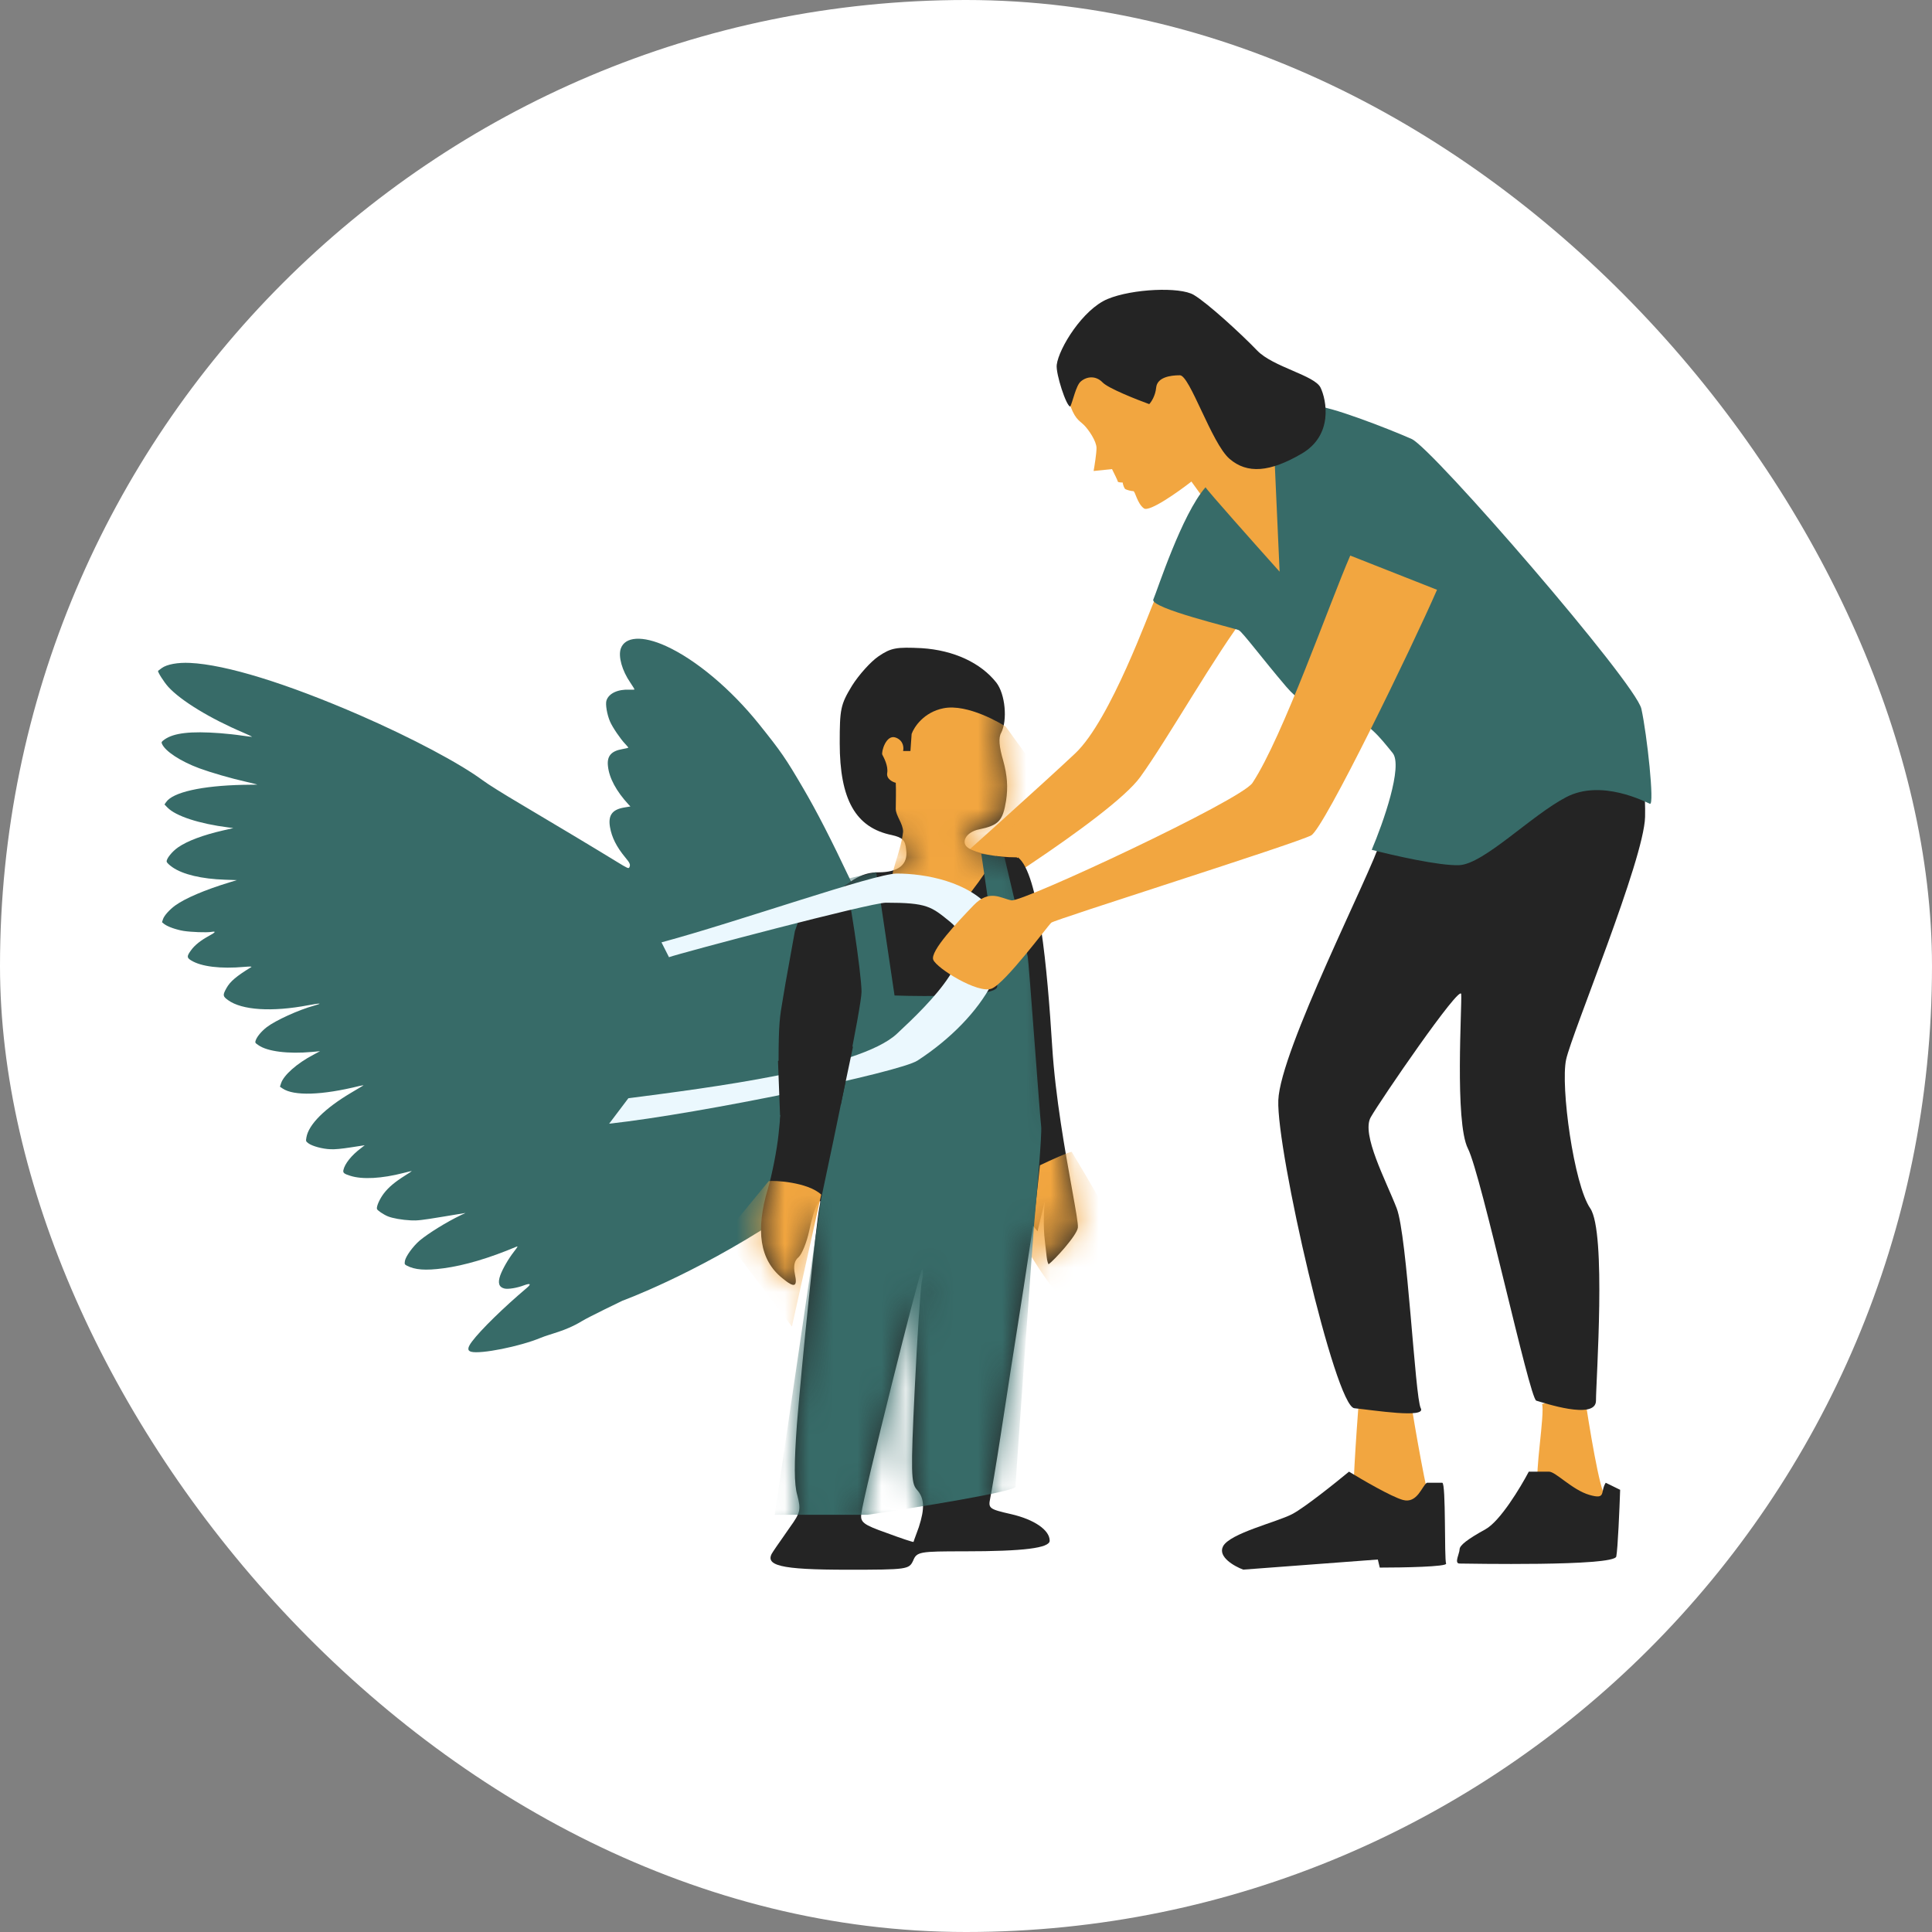 <?xml version="1.0" encoding="UTF-8"?> <svg xmlns="http://www.w3.org/2000/svg" width="80" height="80" viewBox="0 0 80 80" fill="none"><rect x="0" y="0" width="80" height="80" fill="#808080" stroke="none"/><rect width="80" height="80" rx="40" fill="white"></rect><path d="M44.532 31.186C45.992 29.802 47.61 25.255 47.807 24.859L51.634 25.413C50.358 27.047 48.359 30.593 47.215 32.175C46.014 33.837 39.206 38.067 38.378 38.423C37.549 38.779 37.273 40.994 36.681 41.508C36.09 42.022 34.906 41.943 33.959 41.508C33.012 41.073 34.748 38.858 35.103 38.423C35.387 38.075 36.668 37.83 37.273 37.751C39.206 36.024 43.365 32.294 44.532 31.186Z" fill="#F2A640"></path><path d="M56.084 62.686C55.925 62.488 56.203 58.89 56.242 58.336L58.383 57.822C58.594 59.14 59.073 61.919 59.295 62.488C59.572 63.2 56.242 62.884 56.084 62.686Z" fill="#F2A640"></path><path d="M63.695 61.381C63.536 61.104 63.973 58.534 63.854 58.139L65.598 57.664C65.796 59.022 66.248 61.776 66.47 61.935C66.748 62.132 66.351 62.686 66.193 62.686C66.034 62.686 63.854 61.658 63.695 61.381Z" fill="#F2A640"></path><path d="M44.241 16.565C44 15.771 44.161 15.295 44.481 14.7C45.605 14.289 47.915 13.469 48.171 13.469C48.492 13.469 54.147 18.114 54.468 18.392C54.789 18.669 55.631 22.123 55.39 22.878C55.15 23.632 53.505 24.863 53.184 24.863C52.928 24.863 50.511 21.581 49.334 19.94C48.773 20.377 47.594 21.21 47.369 21.052C47.088 20.853 47.008 20.337 46.928 20.337C46.848 20.337 46.687 20.297 46.607 20.258C46.543 20.226 46.5 20.059 46.487 19.98C46.42 19.98 46.286 19.972 46.286 19.94C46.286 19.908 46.126 19.583 46.046 19.424L45.284 19.503C45.324 19.278 45.404 18.773 45.404 18.55C45.404 18.273 45.083 17.796 44.883 17.598C44.682 17.399 44.481 17.359 44.241 16.565Z" fill="#F2A640"></path><path d="M14.935 29.63C11.871 28.296 9.355 27.519 7.867 27.45C7.363 27.425 6.908 27.508 6.696 27.665C6.618 27.72 6.553 27.769 6.547 27.777C6.515 27.814 6.789 28.244 6.968 28.442C7.493 29.016 8.703 29.754 10.083 30.34C10.294 30.431 10.45 30.507 10.433 30.51C10.416 30.513 10.226 30.488 10.008 30.458C9.792 30.424 9.39 30.381 9.118 30.36C7.896 30.268 7.199 30.348 6.811 30.622C6.689 30.709 6.675 30.732 6.707 30.8C6.839 31.107 7.474 31.524 8.249 31.812C8.726 31.988 9.563 32.231 10.191 32.372C10.486 32.439 10.69 32.492 10.641 32.49C10.592 32.488 10.334 32.492 10.065 32.498C8.351 32.536 7.154 32.804 6.876 33.217L6.811 33.312L6.937 33.441C7.282 33.794 8.251 34.109 9.447 34.261L9.662 34.289L9.241 34.386C8.415 34.575 7.756 34.821 7.374 35.087C7.123 35.261 6.882 35.563 6.902 35.679C6.909 35.723 7.005 35.816 7.143 35.912C7.57 36.208 8.345 36.395 9.316 36.427L9.808 36.444L9.508 36.535C8.467 36.854 7.679 37.191 7.254 37.495C7.02 37.667 6.804 37.905 6.752 38.054L6.708 38.187L6.804 38.266C6.952 38.374 7.29 38.496 7.599 38.547C7.912 38.597 8.552 38.62 8.743 38.589C8.957 38.553 8.937 38.599 8.667 38.745C8.314 38.936 8.064 39.135 7.913 39.345C7.731 39.595 7.73 39.655 7.913 39.768C8.333 40.027 9.14 40.125 10.122 40.036C10.353 40.016 10.444 40.018 10.403 40.046C9.784 40.424 9.529 40.641 9.376 40.918C9.217 41.207 9.221 41.252 9.44 41.411C10.013 41.831 11.264 41.911 12.769 41.624C13.271 41.53 13.384 41.536 13.006 41.641C12.367 41.816 11.411 42.251 11.042 42.535C10.825 42.704 10.641 42.923 10.587 43.083C10.557 43.175 10.562 43.185 10.703 43.28C11.075 43.541 11.932 43.647 12.914 43.559L13.252 43.527L12.979 43.674C12.296 44.031 11.744 44.521 11.636 44.861L11.592 44.998L11.699 45.071C12.167 45.389 13.33 45.354 14.888 44.967C14.999 44.942 15.068 44.934 15.043 44.949C15.017 44.963 14.795 45.098 14.549 45.243C13.447 45.894 12.778 46.564 12.688 47.097C12.661 47.255 12.662 47.259 12.77 47.342C12.929 47.459 13.35 47.575 13.678 47.587C13.872 47.597 14.14 47.57 14.529 47.51C14.846 47.461 15.102 47.422 15.102 47.422C15.102 47.425 15.028 47.483 14.938 47.551C14.555 47.838 14.274 48.188 14.219 48.453C14.196 48.565 14.245 48.606 14.507 48.688C15.008 48.847 15.809 48.802 16.708 48.57C16.892 48.522 17.047 48.486 17.051 48.492C17.055 48.495 16.933 48.578 16.777 48.674C16.343 48.948 16.095 49.157 15.893 49.418C15.726 49.638 15.588 49.94 15.607 50.056C15.616 50.114 15.869 50.286 16.06 50.366C16.263 50.448 16.644 50.514 17.015 50.533C17.269 50.547 17.464 50.526 18.295 50.388L19.275 50.226L19.071 50.323C18.491 50.601 17.752 51.059 17.383 51.364C17.107 51.599 16.799 52.021 16.767 52.211C16.747 52.344 16.752 52.354 16.837 52.403C17.179 52.584 17.611 52.617 18.364 52.517C19.229 52.403 20.269 52.094 21.381 51.624C21.459 51.59 21.443 51.62 21.282 51.829C21.048 52.13 20.817 52.532 20.716 52.807C20.604 53.123 20.657 53.3 20.89 53.356C21.043 53.39 21.404 53.334 21.697 53.222C21.961 53.126 22.009 53.164 21.819 53.325C20.859 54.137 19.916 55.056 19.546 55.547C19.357 55.798 19.343 55.927 19.508 55.973C19.903 56.079 21.532 55.754 22.395 55.394C22.801 55.226 23.422 55.116 24.079 54.714C24.393 54.522 25.774 53.86 25.774 53.86C25.774 53.86 28.693 52.8 32.163 50.533C36.036 48.003 39.396 44.566 39.397 44.446C39.401 44.218 39.403 43.914 39.404 43.77C39.406 43.612 39.357 43.211 39.282 42.758C39.171 42.084 39.147 41.98 39.03 41.716C38.763 41.116 38.443 40.77 37.808 40.396C37.39 40.151 37.123 39.894 36.768 39.396C36.382 38.855 36.106 38.331 35.209 36.436C34.409 34.746 33.826 33.608 33.26 32.642C32.534 31.401 32.354 31.137 31.425 29.979C30.262 28.531 28.817 27.318 27.58 26.753C26.608 26.309 25.874 26.353 25.703 26.864C25.596 27.189 25.758 27.768 26.099 28.264C26.2 28.412 26.277 28.539 26.272 28.55C26.263 28.559 26.176 28.563 26.078 28.558C25.587 28.534 25.211 28.708 25.113 29.004C25.061 29.16 25.137 29.595 25.261 29.879C25.363 30.117 25.695 30.604 25.89 30.806C25.957 30.879 26.017 30.946 26.019 30.956C26.021 30.967 25.91 30.995 25.774 31.018C25.308 31.098 25.126 31.307 25.174 31.722C25.224 32.218 25.52 32.763 26.032 33.319L26.104 33.394L25.842 33.438C25.345 33.523 25.175 33.764 25.259 34.251C25.333 34.676 25.526 35.063 25.893 35.507C26.085 35.734 26.115 35.809 26.059 35.916C26.03 35.977 25.981 35.954 25.541 35.684C24.802 35.229 22.822 34.041 21.528 33.276C20.888 32.899 20.195 32.468 19.987 32.31C19.031 31.604 17.049 30.553 14.935 29.63Z" fill="#376B68"></path><path d="M52.932 45.559C53.011 43.479 56.798 36.102 57.157 34.846C60.133 33.342 66.253 30.31 66.923 30.216C67.76 30.098 68.158 32.06 68.119 33.826C68.079 35.592 65.089 42.773 64.85 43.872C64.611 44.97 65.169 49.051 65.847 50.032C66.524 51.013 66.086 57.174 66.086 57.998C66.086 58.822 63.893 58.077 63.614 57.998C63.335 57.92 61.342 48.659 60.784 47.56C60.226 46.462 60.545 41.596 60.505 41.164C60.465 40.732 57.157 45.559 56.758 46.265C56.359 46.972 57.396 48.894 57.834 50.032C58.273 51.17 58.592 57.88 58.831 58.312C59.07 58.744 56.878 58.391 56.081 58.312C55.283 58.234 52.852 47.639 52.932 45.559Z" fill="#242424"></path><path d="M52.986 23.672C51.99 22.56 49.982 20.304 49.919 20.177C48.937 21.289 47.914 24.466 47.757 24.823C47.6 25.181 51.138 26.015 51.296 26.094C51.453 26.174 52.279 27.286 53.262 28.437C54.245 29.589 54.795 29.073 55.778 29.549C56.761 30.026 57.115 30.503 57.665 31.178C58.106 31.718 57.272 34.077 56.8 35.189C57.665 35.414 59.6 35.856 60.417 35.825C61.44 35.785 63.406 33.759 64.86 33.005C66.315 32.25 68.124 33.203 68.32 33.283C68.517 33.362 68.202 30.423 67.966 29.351C67.731 28.279 59.323 18.564 58.455 18.178C57.438 17.727 54.913 16.761 54.52 16.841C54.205 16.904 53.209 17.926 52.75 18.429L52.986 23.672Z" fill="#376B68"></path><path d="M58.089 62.109C58.686 62.276 58.885 61.523 59.084 61.398H59.721C59.88 61.398 59.8 64.576 59.88 64.743C59.944 64.877 58.075 64.911 57.133 64.911L57.053 64.576L51.479 64.995C51.108 64.855 50.42 64.468 50.643 64.032C50.922 63.489 52.873 63.029 53.51 62.694C54.019 62.426 55.288 61.411 55.859 60.938C56.403 61.272 57.611 61.975 58.089 62.109Z" fill="#242424"></path><path d="M65.812 61.9C66.529 62.109 66.25 61.774 66.489 61.398L67.087 61.69C67.06 62.471 66.991 64.116 66.927 64.451C66.848 64.869 60.676 64.743 60.438 64.743C60.199 64.743 60.438 64.325 60.438 64.158C60.438 63.991 60.756 63.74 61.513 63.322C62.118 62.987 62.959 61.593 63.304 60.938H64.14C64.419 60.938 65.096 61.69 65.812 61.9Z" fill="#242424"></path><path fill-rule="evenodd" clip-rule="evenodd" d="M42.128 35.532C42.119 35.522 42.11 35.512 42.101 35.501C41.223 35.501 40.426 35.325 40.106 35.121C39.751 34.901 40.004 34.444 40.545 34.342C41.355 34.173 41.524 33.987 41.659 33.157C41.743 32.598 41.709 32.107 41.541 31.497C41.372 30.921 41.338 30.548 41.456 30.345C41.726 29.82 41.625 28.736 41.254 28.262C40.612 27.449 39.498 26.924 38.164 26.839C37.118 26.788 36.898 26.822 36.375 27.178C36.054 27.398 35.565 27.94 35.278 28.397C34.805 29.176 34.771 29.363 34.771 30.768C34.771 33.106 35.429 34.275 36.932 34.579C37.371 34.681 37.489 34.783 37.523 35.189C37.607 35.799 37.202 36.121 36.375 36.121C35.733 36.121 35.278 36.375 34.349 37.222C34.011 37.544 33.488 37.815 33.15 37.882L32.914 38.56L32.526 40.713C32.483 40.986 32.446 41.2 32.413 41.386C32.291 42.087 32.239 42.39 32.239 43.951L32.357 45.775L32.239 46.961C32.171 47.621 31.969 48.638 31.8 49.213C31.276 50.958 31.462 52.177 32.391 52.923C32.897 53.346 33.032 53.295 32.914 52.753C32.846 52.414 32.897 52.194 33.066 52.059C33.201 51.94 33.404 51.449 33.505 50.975C33.606 50.484 33.758 49.975 33.859 49.84C33.977 49.654 33.994 49.688 33.927 50.009C33.792 50.67 33.201 56.462 32.998 58.986C32.88 60.595 32.88 61.459 33.015 61.916C33.167 62.509 33.15 62.628 32.711 63.237C32.596 63.407 32.467 63.59 32.349 63.758C32.208 63.958 32.084 64.135 32.019 64.237C31.597 64.83 32.289 64.999 35.109 64.999C37.573 64.999 37.641 64.982 37.81 64.626C37.962 64.254 38.063 64.237 39.937 64.237C42.385 64.237 43.465 64.101 43.465 63.796C43.465 63.356 42.824 62.916 41.861 62.696C40.967 62.492 40.916 62.458 41.001 62.052C41.051 61.815 41.254 60.612 41.439 59.41C41.625 58.19 42.047 55.463 42.385 53.329L42.777 50.754L42.962 50.986L43.266 49.721C43.232 50.008 43.185 50.743 43.266 51.391C43.291 51.587 43.306 51.737 43.319 51.855C43.348 52.128 43.359 52.235 43.418 52.352C43.654 52.184 44.592 51.158 44.632 50.834C44.651 50.688 44.542 50.088 44.388 49.229C44.115 47.72 43.699 45.41 43.57 43.346C43.367 40.108 43.013 36.161 42.153 35.503L42.128 35.532ZM38.164 53.092C38.114 53.397 37.979 55.395 37.877 57.513C37.709 60.985 37.725 61.408 37.962 61.679C38.282 62.035 38.299 62.458 38.046 63.237C38.023 63.299 38.001 63.359 37.981 63.416C37.893 63.654 37.827 63.834 37.827 63.847C37.81 63.864 37.303 63.695 36.712 63.475C35.75 63.136 35.615 63.034 35.666 62.678C35.733 62.001 38.097 52.55 38.181 52.55C38.232 52.55 38.232 52.804 38.164 53.092Z" fill="#242424"></path><path d="M32.976 42.341C32.735 43.614 32.262 46.211 32.303 46.412L34.011 49.629L35.926 41.688L32.976 42.341Z" fill="#242424"></path><mask id="mask0_47201_5333" style="mask-type:alpha" maskUnits="userSpaceOnUse" x="31" y="26" width="14" height="39"><path fill-rule="evenodd" clip-rule="evenodd" d="M42.128 35.532C42.119 35.522 42.11 35.512 42.101 35.501C41.223 35.501 40.426 35.325 40.106 35.121C39.751 34.901 40.004 34.444 40.545 34.342C41.355 34.173 41.524 33.987 41.659 33.157C41.743 32.598 41.709 32.107 41.541 31.497C41.372 30.921 41.338 30.548 41.456 30.345C41.726 29.82 41.625 28.736 41.254 28.262C40.612 27.449 39.498 26.924 38.164 26.839C37.118 26.788 36.898 26.822 36.375 27.178C36.054 27.398 35.565 27.94 35.278 28.397C34.805 29.176 34.771 29.363 34.771 30.768C34.771 33.106 35.429 34.275 36.932 34.579C37.371 34.681 37.489 34.783 37.523 35.189C37.607 35.799 37.202 36.121 36.375 36.121C35.733 36.121 35.278 36.375 34.349 37.222C34.011 37.544 33.488 37.815 33.15 37.882L32.914 38.56L32.526 40.713C32.483 40.986 32.446 41.2 32.413 41.386C32.291 42.087 32.239 42.39 32.239 43.951L32.357 45.775L32.239 46.961C32.171 47.621 31.969 48.638 31.8 49.213C31.276 50.958 31.462 52.177 32.391 52.923C32.897 53.346 33.032 53.295 32.914 52.753C32.846 52.414 32.897 52.194 33.066 52.059C33.201 51.94 33.404 51.449 33.505 50.975C33.606 50.484 33.758 49.975 33.859 49.84C33.977 49.654 33.994 49.688 33.927 50.009C33.792 50.67 33.201 56.462 32.998 58.986C32.88 60.595 32.88 61.459 33.015 61.916C33.167 62.509 33.15 62.628 32.711 63.237C32.596 63.407 32.467 63.59 32.349 63.758C32.208 63.958 32.084 64.135 32.019 64.237C31.597 64.83 32.289 64.999 35.109 64.999C37.573 64.999 37.641 64.982 37.81 64.626C37.962 64.254 38.063 64.237 39.937 64.237C42.385 64.237 43.465 64.101 43.465 63.796C43.465 63.356 42.824 62.916 41.861 62.696C40.967 62.492 40.916 62.458 41.001 62.052C41.051 61.815 41.254 60.612 41.439 59.41C41.625 58.19 42.047 55.463 42.385 53.329L42.777 50.754L42.962 50.986L43.266 49.721C43.232 50.008 43.185 50.743 43.266 51.391C43.291 51.587 43.306 51.736 43.319 51.855C43.348 52.128 43.359 52.234 43.418 52.352C43.654 52.183 44.592 51.158 44.632 50.834C44.651 50.687 44.542 50.088 44.388 49.229C44.115 47.72 43.699 45.409 43.57 43.346C43.367 40.107 43.013 36.161 42.153 35.503L42.128 35.532ZM38.164 53.092C38.114 53.397 37.979 55.395 37.877 57.513C37.709 60.985 37.725 61.408 37.962 61.679C38.282 62.035 38.299 62.458 38.046 63.237C38.023 63.299 38.001 63.359 37.981 63.416C37.893 63.654 37.827 63.834 37.827 63.847C37.81 63.864 37.303 63.695 36.712 63.475C35.75 63.136 35.615 63.034 35.666 62.678C35.733 62.001 38.097 52.55 38.181 52.55C38.232 52.55 38.232 52.804 38.164 53.092Z" fill="#242424"></path></mask><g mask="url(#mask0_47201_5333)"><path d="M39.065 29.328C40.077 29.125 41.494 29.985 41.645 30.087L43.113 32.11L41.645 34.792C41.257 35.45 40.34 36.897 39.773 37.423C39.065 38.081 37.243 36.968 36.99 36.563C36.788 36.239 37.283 35.392 37.395 34.442C37.395 34.097 37.092 33.784 37.092 33.492C37.092 33.19 37.108 32.751 37.092 32.414C36.957 32.38 36.697 32.252 36.737 32.009C36.788 31.706 36.586 31.351 36.535 31.25C36.484 31.149 36.687 30.39 37.092 30.542C37.415 30.663 37.429 30.963 37.395 31.098H37.699L37.749 30.39C37.85 30.103 38.255 29.489 39.065 29.328Z" fill="#F2A640"></path><path d="M34.005 49.466C33.448 48.943 32.032 48.869 31.829 48.91L29.957 51.187L32.791 54.931L34.005 49.466Z" fill="#F2A640"></path><path d="M43.062 48.252C43.45 48.066 44.256 47.695 44.377 47.695C45.002 48.724 46.31 50.954 46.553 51.642C46.857 52.502 44.377 53.464 44.124 53.717C43.922 53.919 43.062 52.62 42.657 51.946L43.062 48.252Z" fill="#F2A640"></path><path d="M35.674 41.069C35.674 40.31 35.118 36.617 34.966 36.414L36.282 36.111L37.041 41.221C38.423 41.271 41.21 41.271 41.291 40.867C41.371 40.462 40.886 37.021 40.633 35.352L41.594 35.503C41.898 36.785 42.515 39.399 42.555 39.602C42.606 39.855 43.061 46.28 43.112 46.635C43.153 46.918 42.926 49.552 42.808 50.834C42.555 54.325 42.05 61.358 42.05 61.56C42.05 61.763 37.968 62.42 35.927 62.724H32.082L34.005 49.62C34.561 47.022 35.674 41.676 35.674 41.069Z" fill="#376B68"></path></g><path d="M43.757 15.107C43.712 15.468 44.154 16.834 44.318 16.834C44.428 16.606 44.553 15.969 44.75 15.798C44.996 15.585 45.372 15.539 45.659 15.838C45.889 16.077 47.04 16.535 47.587 16.734C47.669 16.649 47.841 16.393 47.874 16.052C47.915 15.625 48.448 15.539 48.858 15.539C49.268 15.539 50.17 18.356 50.909 18.996C51.647 19.636 52.59 19.551 53.903 18.783C55.215 18.015 54.928 16.564 54.682 16.052C54.436 15.539 52.713 15.198 52.057 14.515C51.401 13.832 50.006 12.552 49.432 12.211C48.858 11.869 46.889 11.955 45.864 12.381C44.839 12.808 43.843 14.417 43.757 15.107Z" fill="#242424"></path><path d="M36.682 37.379C36.048 37.379 28.187 39.46 27.701 39.635L27.391 39.021C30.547 38.172 36.216 36.172 37.136 36.172C38.286 36.172 40.131 36.488 41.074 37.68C42.386 39.34 40.771 42.105 37.994 43.915C37.248 44.402 29.072 46.106 25.223 46.53L26.019 45.476C29.279 45.052 35.571 44.267 37.136 42.809C38.52 41.519 40.771 39.334 39.357 38.183C38.56 37.534 38.398 37.379 36.682 37.379Z" fill="#EBF8FE"></path><path d="M55.911 23.005L59.504 24.422C58.491 26.75 54.821 34.316 54.292 34.592C53.631 34.938 43.682 38.072 43.532 38.206C43.382 38.34 41.625 40.719 41.058 40.938C40.491 41.157 38.79 40.096 38.645 39.744C38.5 39.392 39.648 38.18 40.309 37.492C40.969 36.803 41.438 37.198 41.883 37.282C42.328 37.366 51.389 33.138 51.863 32.417C53.128 30.494 55.051 24.979 55.911 23.005Z" fill="#F2A640"></path><path d="M32.3 46.184L32.215 43.931L35.322 43.336L34.812 45.759L32.3 46.184Z" fill="#242424"></path></svg> 